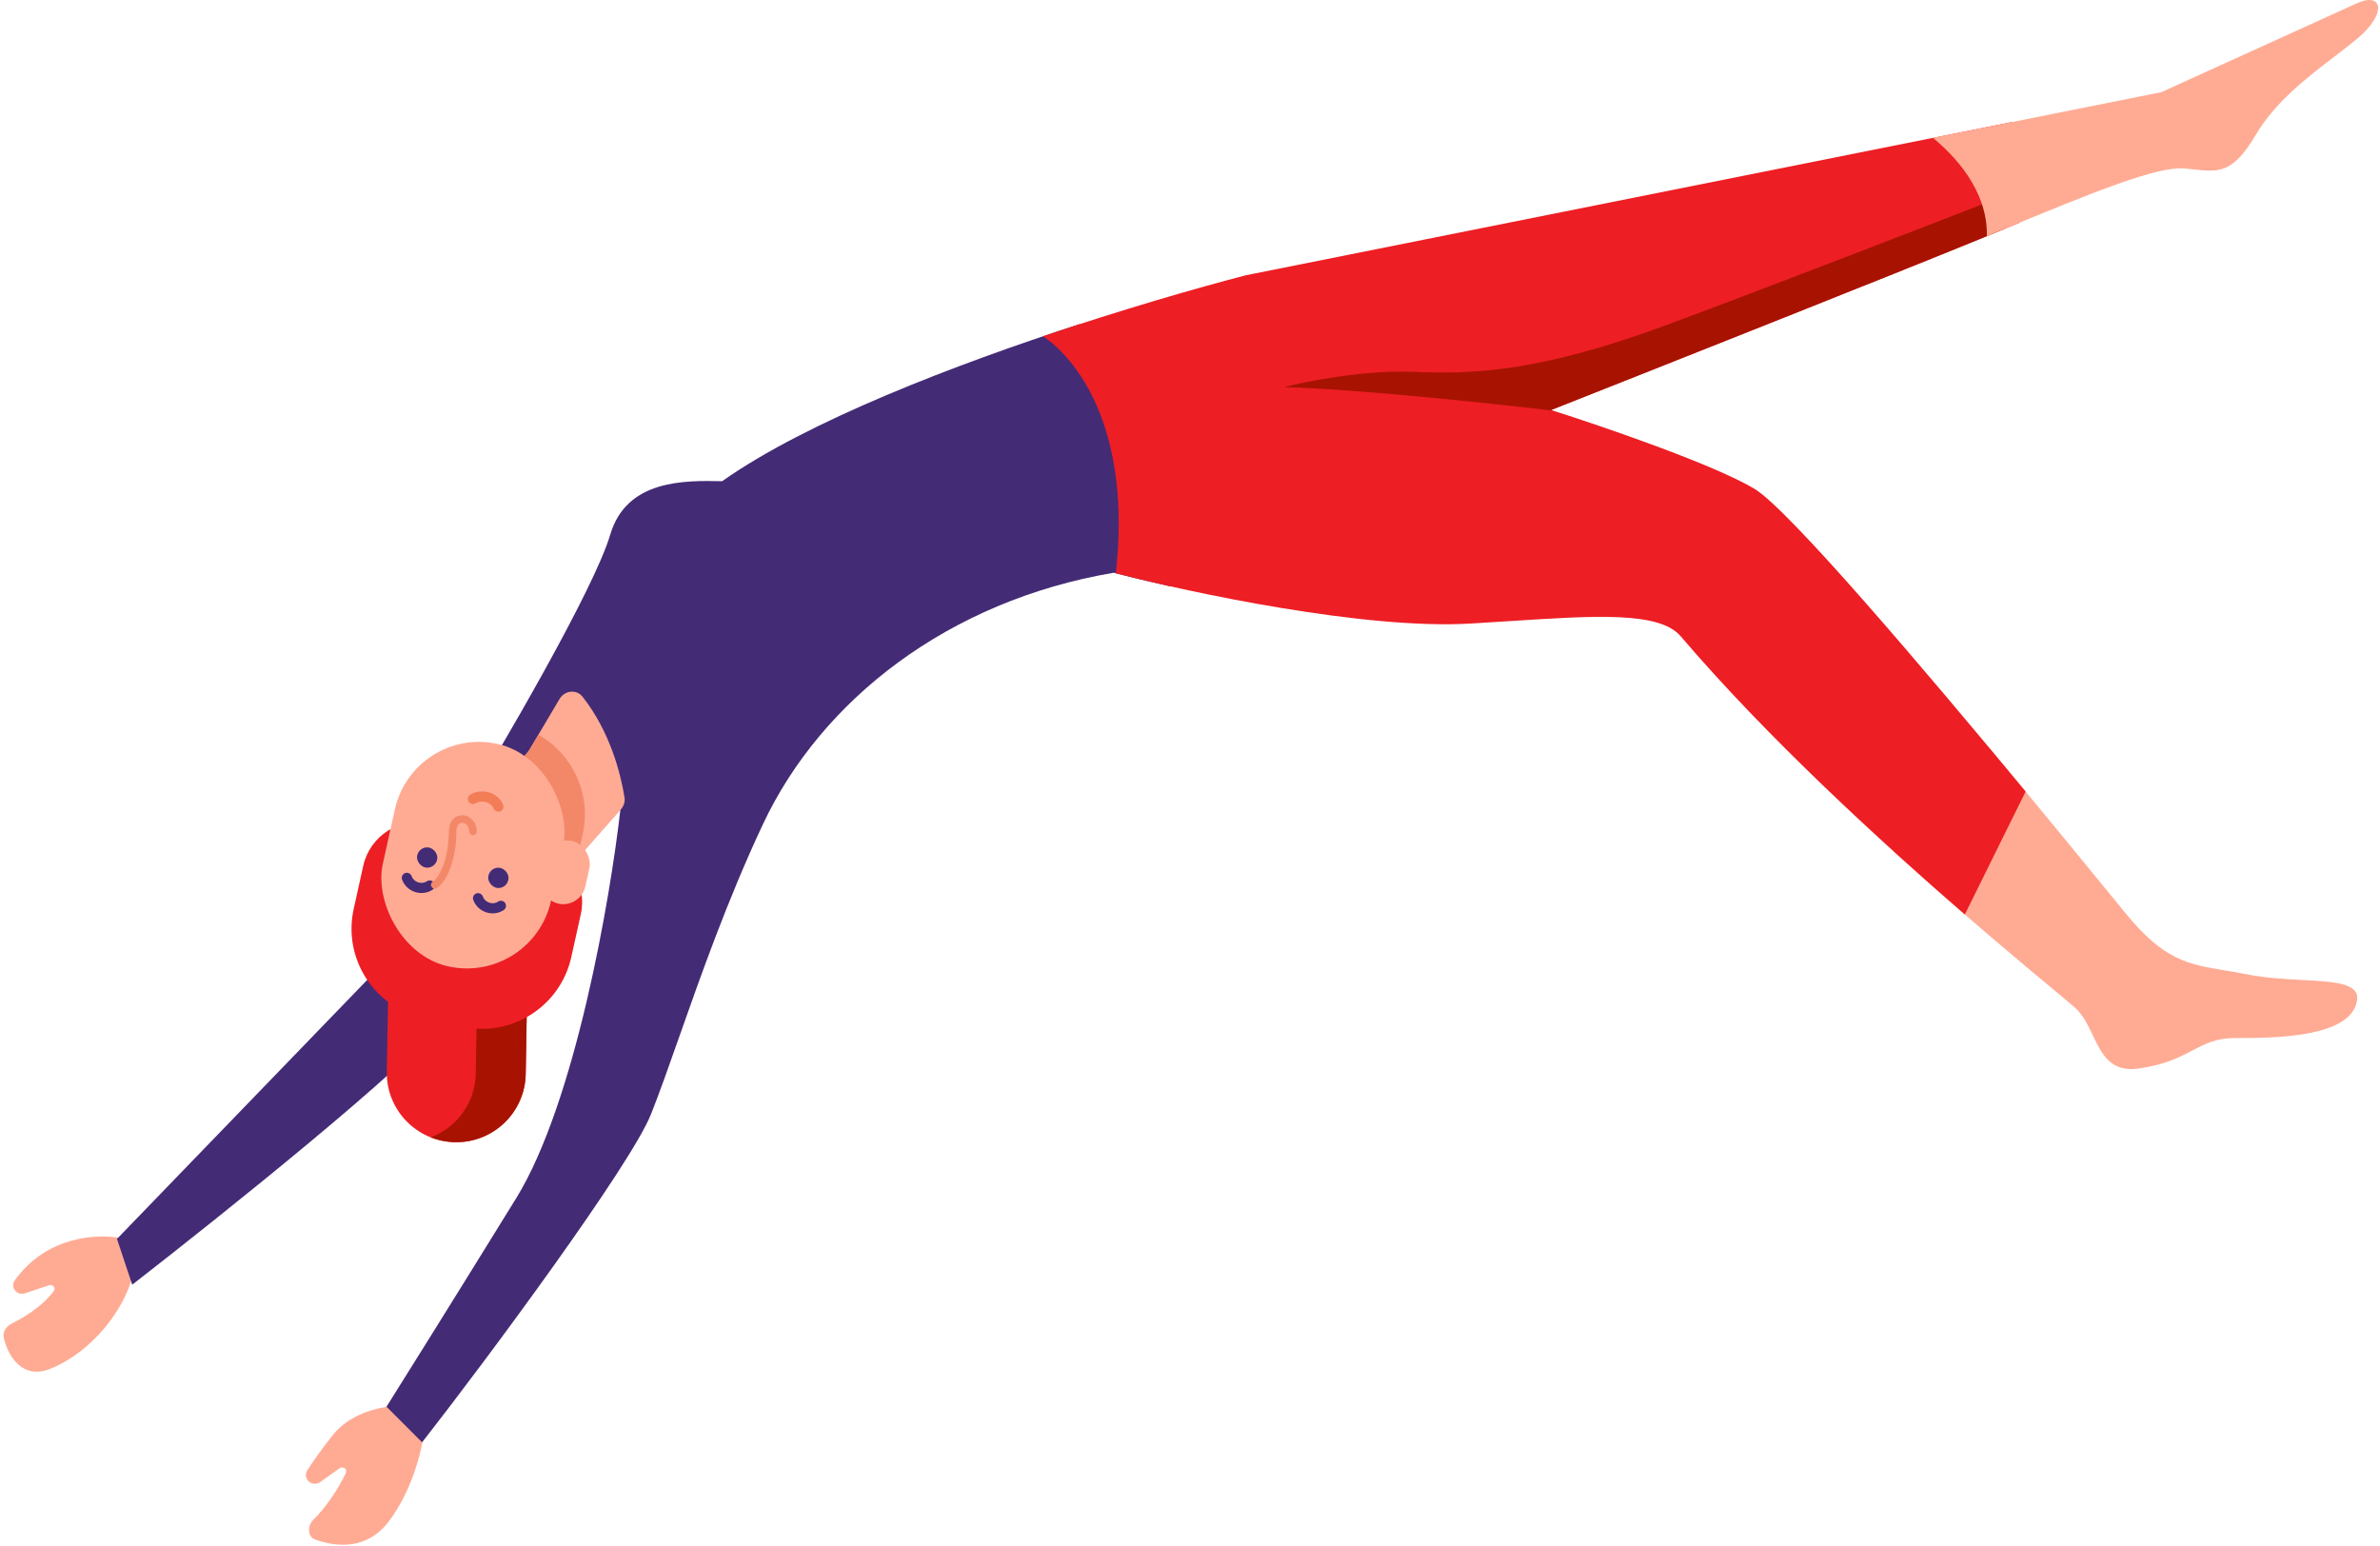 <?xml version="1.0" encoding="UTF-8"?> <svg xmlns="http://www.w3.org/2000/svg" width="468" height="304" viewBox="0 0 468 304" fill="none"> <path d="M2.88 251.8C9.2 242.968 19.279 242.53 24.086 243.533C24.363 243.591 24.625 243.698 24.87 243.838L25.805 244.372C27.073 245.097 27.635 246.63 27.136 248.002L26 251.126C24.5 257.126 18.5 265.626 10 269.126C4.362 271.448 1.543 266.598 0.744 263.068C0.481 261.905 1.211 260.828 2.277 260.294C6.334 258.259 9.127 255.893 10.56 253.883C11.038 253.212 10.384 252.498 9.603 252.759L4.865 254.338C4.323 254.519 3.727 254.422 3.27 254.079C2.551 253.539 2.357 252.532 2.88 251.8Z" fill="#FFAB94"></path> <path d="M65.5 282.126C68.338 278.579 72.96 277.129 75.597 276.73C76.165 276.644 76.687 276.347 77.006 275.868C77.727 274.785 79.31 274.76 80.066 275.819L83.071 280.026C83.348 280.414 83.48 280.887 83.424 281.359C82.933 285.441 81.013 293.109 76.5 299.126C72.25 304.793 66.239 304.275 61.973 302.749C60.45 302.204 60.426 300.002 61.588 298.876C64.153 296.389 66.586 292.648 67.977 289.735C68.382 288.887 67.481 288.212 66.715 288.758L62.952 291.447C62.374 291.86 61.606 291.89 60.997 291.525C60.165 291.026 59.889 289.956 60.415 289.14C61.466 287.51 63.21 284.989 65.5 282.126Z" fill="#FFAB94"></path> <path fill-rule="evenodd" clip-rule="evenodd" d="M230.14 115.304C225.792 114.333 221.985 113.407 219 112.626C186.5 118.126 161.5 137.626 150 162.127C143.048 176.938 137.739 192.017 133.485 204.1C131.433 209.928 129.627 215.059 128 219.127C124 229.127 96.167 266.793 83 283.627L76 276.627C79.667 270.793 89.9 254.427 101.5 235.627C113.1 216.827 120 176.793 122 159.127C112.833 169.46 93 192.227 87 200.627C81 209.026 43.833 238.793 26 252.627L23 243.627L80 184.627L90 161.127C98.667 146.96 116.8 115.927 120 105.126C123.2 94.326 134.5 94.46 142 94.626C158.7 82.838 187.766 71.694 212.346 63.72L237 94.126L230.14 115.304Z" fill="#442B76"></path> <path d="M104.122 147.42L110.03 137.451C111.029 135.766 113.352 135.478 114.562 137.018C119.965 143.893 122.024 152.026 122.8 156.777C122.94 157.635 122.67 158.501 122.095 159.152L110.223 172.607C109.038 173.95 106.948 173.962 105.748 172.633L95.745 161.558C94.744 160.45 94.71 158.774 95.666 157.627L103.846 147.811C103.949 147.688 104.041 147.557 104.122 147.42Z" fill="#FFAB94"></path> <path fill-rule="evenodd" clip-rule="evenodd" d="M391.37 147.299C401.928 159.945 411.369 171.507 416.088 177.287C416.855 178.226 417.498 179.013 418 179.627C425.551 188.856 430.287 189.638 437.523 190.831C438.911 191.06 440.39 191.305 442 191.627C445.485 192.323 449.235 192.521 452.613 192.7C458.928 193.033 463.944 193.298 463.5 196.627C462.5 204.127 447 204.127 439.5 204.127C435.768 204.127 433.645 205.241 431.16 206.545C428.652 207.862 425.775 209.373 420.5 210.127C415.032 210.908 413.293 207.282 411.504 203.553C410.544 201.553 409.571 199.523 408 198.127C407.374 197.571 405.986 196.416 403.982 194.749C397.848 189.648 385.943 179.746 372.455 167.504L391.37 147.299Z" fill="#FFAB94"></path> <path fill-rule="evenodd" clip-rule="evenodd" d="M205.116 66.121C220.649 60.868 235.342 56.628 245 54.127L395.585 24.009L397.16 43.768C396.302 44.121 395.431 44.48 394.55 44.843C392.745 45.587 390.894 46.349 389 47.127C373.4 53.526 326.5 72.126 305 80.626C315 83.793 337 91.326 345 96.126C351.784 100.197 378.818 132.11 398.314 155.651L386.36 179.83C369.995 165.644 347.631 145.211 330.5 125.127C326.328 120.234 313.868 121.039 297.103 122.122C294.501 122.29 291.795 122.465 289 122.626C268.391 123.815 234.299 116.594 219.409 112.733C222.474 85.542 212.67 71.312 205.116 66.121Z" fill="#ED1E24"></path> <path fill-rule="evenodd" clip-rule="evenodd" d="M394.355 44.923C392.612 45.642 390.826 46.377 389 47.127C373.4 53.526 326.5 72.126 305 80.626C305.136 80.669 305.274 80.713 305.414 80.758C291.907 79.17 266.542 76.496 252.5 76.126C257 74.96 268.4 72.727 278 73.126C290 73.626 303 73.126 328.5 63.627C348.9 56.026 379.667 44.127 392.5 39.127L394.355 44.923Z" fill="#A71300"></path> <path fill-rule="evenodd" clip-rule="evenodd" d="M390.689 46.433C391.998 45.895 393.285 45.364 394.55 44.843C411.329 37.93 424.083 32.675 429.5 33.127C430.189 33.184 430.839 33.255 431.457 33.322C436.216 33.839 439.074 34.15 443.5 26.627C447.357 20.069 453.595 15.297 459 11.162C460.601 9.938 462.129 8.769 463.5 7.626C469.5 2.626 468.5 -1.646 463.5 0.626L425 18.127L380.076 27.111C384.423 30.634 390.909 37.548 390.689 46.433Z" fill="#FFAB94"></path> <path d="M76.285 197.709C76.391 191.635 81.401 186.796 87.475 186.903L92.794 186.995C98.868 187.101 103.706 192.111 103.6 198.186L103.373 211.187C103.241 218.73 97.02 224.738 89.477 224.606V224.606C81.934 224.475 75.927 218.253 76.058 210.711L76.285 197.709Z" fill="#ED1E24"></path> <path fill-rule="evenodd" clip-rule="evenodd" d="M84.696 223.657C86.179 224.243 87.789 224.577 89.477 224.606C97.02 224.738 103.241 218.73 103.373 211.187L103.6 198.186C103.706 192.111 98.868 187.101 92.793 186.995L87.475 186.902C86.629 186.888 85.804 186.969 85.01 187.136C90.093 188.181 93.874 192.724 93.78 198.102L93.553 211.103C93.452 216.873 89.789 221.744 84.696 223.657Z" fill="#A71300"></path> <path d="M71.428 170.267C72.743 164.336 78.617 160.593 84.548 161.908L105.855 166.632C111.786 167.947 115.528 173.821 114.213 179.752L112.338 188.21C110.186 197.915 100.574 204.039 90.869 201.887L83.231 200.194C73.525 198.042 67.401 188.43 69.553 178.725L71.428 170.267Z" fill="#ED1E24"></path> <path fill-rule="evenodd" clip-rule="evenodd" d="M105.872 144.467L104.123 147.42C104.041 147.557 103.949 147.688 103.846 147.811L95.666 157.627C94.71 158.774 94.744 160.45 95.745 161.558L105.748 172.633C106.948 173.962 109.038 173.95 110.223 172.607L113.51 168.882L114.584 164.036C116.34 156.117 112.586 148.26 105.872 144.467Z" fill="#F38869"></path> <rect x="81.314" y="142.626" width="33.865" height="44.803" rx="16.933" transform="rotate(12.5 81.314 142.626)" fill="#FFAB94"></rect> <rect x="108.137" y="164.411" width="8.946" height="12.615" rx="4.473" transform="rotate(12.5 108.137 164.411)" fill="#FFAB94"></rect> <rect x="82" y="166.626" width="4" height="4" rx="2" fill="#442B76"></rect> <rect x="96" y="170.626" width="4" height="4" rx="2" fill="#442B76"></rect> <path d="M80 172.626C80.727 174.541 83 175.126 84.5 174.126" stroke="#442B76" stroke-width="2" stroke-linecap="round" stroke-linejoin="round"></path> <path d="M94 176.626C94.727 178.541 97 179.126 98.5 178.126" stroke="#442B76" stroke-width="2" stroke-linecap="round" stroke-linejoin="round"></path> <path d="M98 158.626C97.192 156.694 94.667 156.103 93 157.112" stroke="#F37D57" stroke-width="2" stroke-linecap="round" stroke-linejoin="round"></path> <path d="M85.5 174C87.333 172.833 89 168.56 89 163.5C89 160 93 160.5 93 163.5" stroke="#F38869" stroke-width="1.5" stroke-linecap="round" stroke-linejoin="round"></path> </svg> 